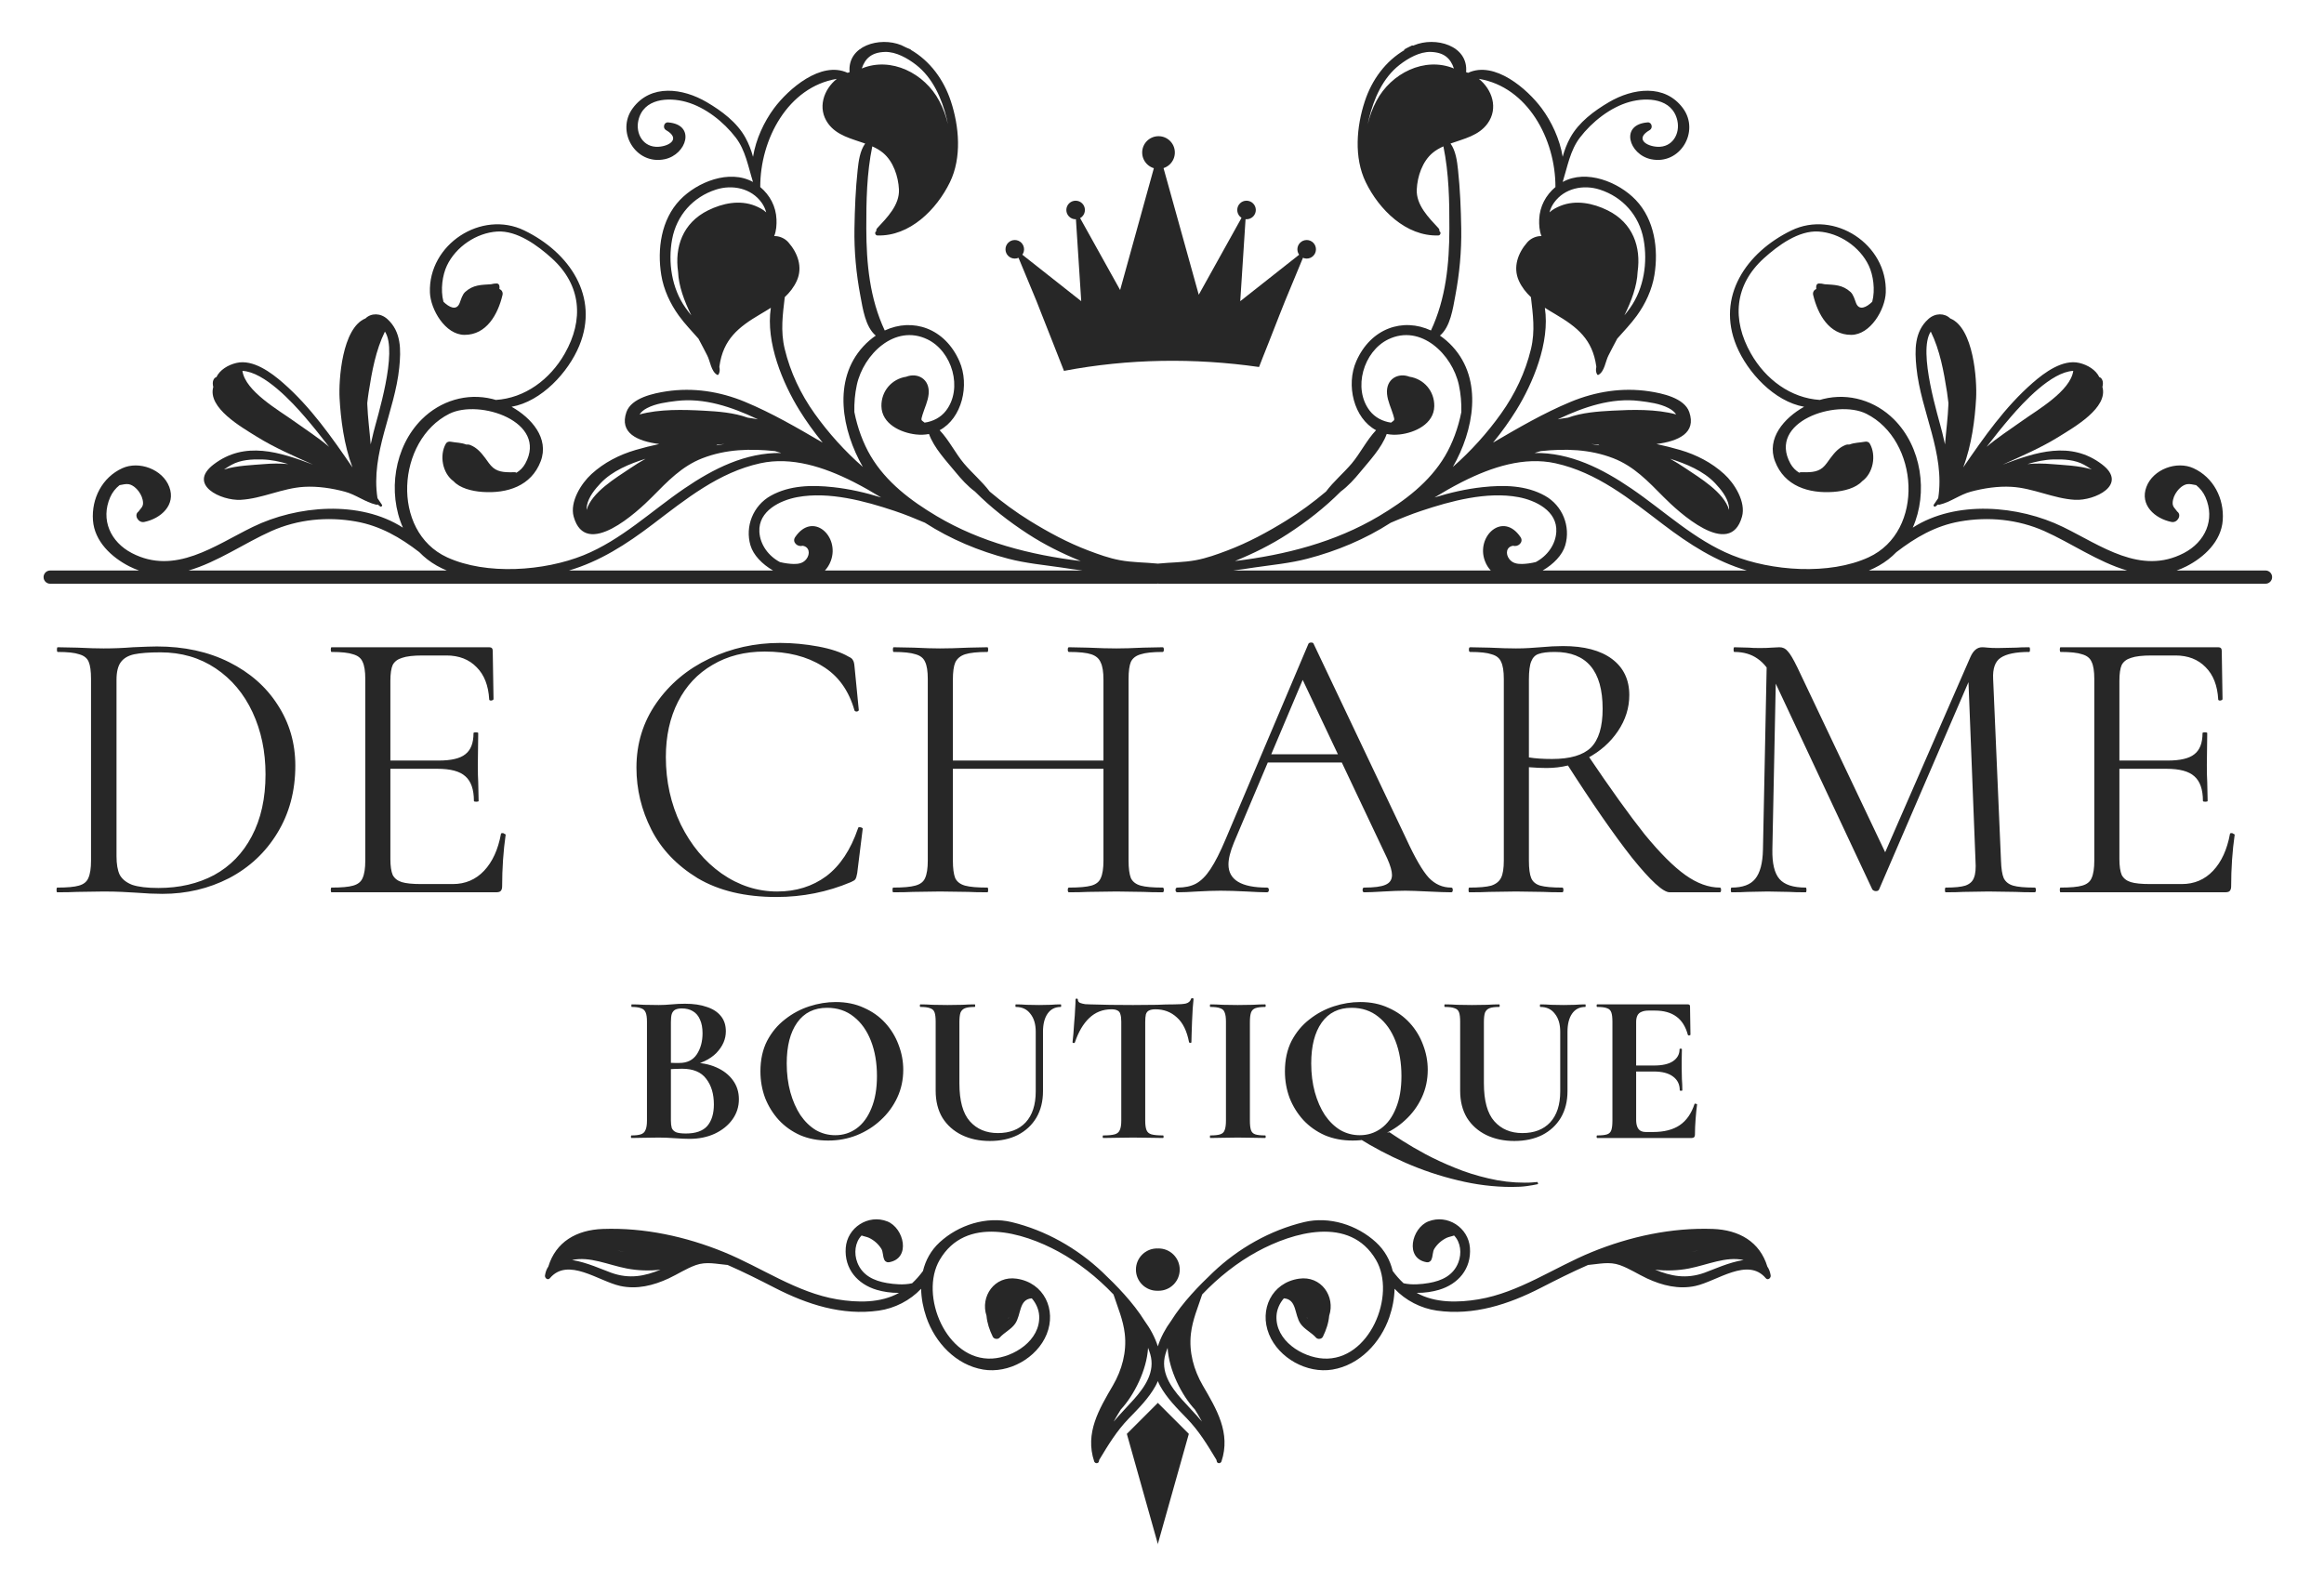 <svg xmlns="http://www.w3.org/2000/svg" fill="none" viewBox="0 0 462 317" height="317" width="462">
<g clip-path="url(#clip0_128_104)">
<mask height="567" width="567" y="-133" x="-57" maskUnits="userSpaceOnUse" style="mask-type:luminance" id="mask0_128_104">
<path fill="white" d="M-57 -132.933H509.933V434H-57V-132.933Z"></path>
</mask>
<g mask="url(#mask0_128_104)">
<path fill="#272727" d="M383.828 65.925C385.66 69.664 386.413 73.872 387.057 77.969C387.168 78.684 387.26 79.397 387.337 80.111C387.335 80.22 387.335 80.328 387.332 80.439C387.232 83.045 386.873 85.703 386.657 88.356C386.468 87.485 386.272 86.68 386.108 85.995C385.421 83.141 381.179 69.916 383.828 65.925ZM412.156 73.739C411.583 77.789 404.927 81.567 401.992 83.675C399.545 85.431 397.092 86.987 394.928 88.844C396.477 86.829 398.069 84.836 399.717 82.919C402.203 80.024 407.797 73.939 412.156 73.739ZM414.328 92.421C414.533 92.536 415.167 92.888 415.821 93.341C413.292 92.552 410.039 92.464 407.928 92.281C406.276 92.139 404.649 92.12 403.059 92.269C404.757 91.759 406.493 91.393 408.231 91.349C410.269 91.297 412.496 91.401 414.328 92.421ZM385.308 99.043C385.021 99.487 384.731 99.928 384.416 100.364C384.275 100.564 384.556 100.839 384.756 100.701C384.925 100.585 385.077 100.447 385.239 100.321C385.269 100.328 385.295 100.332 385.324 100.325C385.411 100.349 385.5 100.359 385.593 100.336C387.788 99.817 389.584 98.349 391.785 97.76C394.371 97.068 397.18 96.641 399.868 96.795C404.211 97.041 408.228 99.14 412.493 99.379C416.408 99.596 423.16 96.368 417.868 92.332C411.645 87.584 404.696 89.899 398.136 92.376C398.168 92.361 398.199 92.345 398.229 92.332C401.964 90.655 405.784 89.005 409.267 86.841C412.379 84.908 419.131 81.077 417.951 76.941C418.081 76.412 418.112 75.855 417.863 75.427C417.699 75.149 417.524 75.029 417.337 74.987C416.639 73.548 415.053 72.559 413.333 72.157C410.033 71.387 406.404 74.097 404.096 76.113C398.555 80.953 394.399 86.933 390.275 92.936C391.983 88.457 392.616 83.252 392.84 79.207C393.043 75.587 392.363 65.191 387.691 63.311C386.58 62.225 384.725 62.196 383.353 63.429C380.563 65.935 380.624 69.568 380.976 73.068C381.86 81.852 386.696 90.103 385.308 99.043Z"></path>
<path fill="#272727" d="M52.118 91.351C53.855 91.395 55.59 91.76 57.293 92.271C55.697 92.121 54.072 92.139 52.421 92.283C50.309 92.465 47.057 92.552 44.526 93.344C45.184 92.889 45.813 92.537 46.02 92.423C47.853 91.404 50.08 91.299 52.118 91.351ZM60.633 82.919C62.282 84.839 63.872 86.831 65.421 88.845C63.257 86.989 60.803 85.432 58.357 83.676C55.424 81.568 48.767 77.791 48.192 73.74C52.55 73.94 58.147 80.025 60.633 82.919ZM74.241 85.996C74.079 86.681 73.882 87.487 73.689 88.357C73.475 85.703 73.116 83.047 73.019 80.439C73.014 80.331 73.014 80.221 73.012 80.112C73.091 79.399 73.18 78.684 73.292 77.972C73.936 73.873 74.688 69.665 76.521 65.927C79.168 69.917 74.928 83.143 74.241 85.996ZM47.857 99.38C52.118 99.143 56.137 97.041 60.478 96.797C63.168 96.644 65.977 97.071 68.564 97.761C70.764 98.351 72.562 99.819 74.757 100.337C74.848 100.36 74.937 100.351 75.022 100.327C75.053 100.333 75.08 100.329 75.108 100.323C75.27 100.448 75.425 100.585 75.594 100.703C75.793 100.841 76.076 100.565 75.932 100.365C75.618 99.929 75.326 99.488 75.041 99.045C73.652 90.105 78.489 81.853 79.373 73.069C79.724 69.568 79.787 65.936 76.996 63.431C75.623 62.197 73.768 62.225 72.657 63.312C67.987 65.192 67.305 75.587 67.508 79.207C67.732 83.253 68.365 88.459 70.073 92.937C65.948 86.935 61.793 80.955 56.252 76.115C53.944 74.1 50.316 71.387 47.014 72.159C45.297 72.561 43.708 73.549 43.012 74.988C42.822 75.031 42.649 75.149 42.485 75.428C42.236 75.856 42.267 76.413 42.397 76.943C41.218 81.079 47.969 84.909 51.081 86.844C54.564 89.005 58.386 90.656 62.117 92.332C62.149 92.347 62.181 92.364 62.213 92.377C55.653 89.9 48.703 87.587 42.48 92.333C37.188 96.369 43.941 99.597 47.857 99.38Z"></path>
<path fill="#272727" d="M371.53 113.429C372.902 112.865 374.198 112.144 375.386 111.224C375.965 110.776 376.499 110.289 376.999 109.775C380.765 106.879 384.735 104.553 389.586 103.689C395.258 102.681 401.13 103.247 406.417 105.597C411.634 107.915 417.145 111.78 422.859 113.429H371.53ZM306.671 113.431C308.834 112.177 310.589 110.369 311.161 108.435C312.274 104.671 310.627 100.525 307.137 98.575C303.347 96.457 298.922 96.404 294.701 96.864C291.458 97.217 288.29 97.942 285.178 98.909C286.869 97.88 288.657 96.849 290.509 95.901C290.601 95.853 290.694 95.808 290.789 95.76C296.593 92.833 303.025 90.76 309.191 92.106C317.466 93.915 324.01 99.239 330.593 104.247C335.882 108.27 341.122 111.62 347.243 113.429L306.671 113.431ZM302.558 112.133C301.59 112.149 300.687 111.977 300.057 111.179C299.225 110.124 299.449 108.688 300.823 108.508C301.778 108.817 302.953 107.796 302.273 106.792C298.766 101.605 293.351 106.631 295.19 111.525C295.478 112.296 295.881 112.92 296.359 113.431H245.146C246.523 113.28 247.903 113.044 249.311 112.84C252.851 112.325 256.433 111.995 259.903 111.088C265.757 109.56 271.385 107.209 276.477 103.932C278.47 103.077 280.477 102.264 282.529 101.579C288.429 99.609 295.567 97.676 301.854 98.843C305.23 99.469 309.614 101.563 309.386 105.731C309.245 108.319 307.559 110.56 305.302 111.755C304.374 111.983 303.399 112.119 302.558 112.133ZM256.019 106.151C259.795 103.693 263.354 100.927 266.531 97.732C267.989 96.66 269.249 95.268 270.393 93.873C272.181 91.692 274.679 89.068 275.669 86.289C276.471 86.444 277.337 86.485 278.267 86.38C281.251 86.044 285.073 84.308 285.127 80.751C285.173 77.752 283.059 75.34 280.194 74.904C277.978 74.038 275.457 75.325 275.738 78.34C275.877 79.797 276.537 81.092 276.962 82.471C277.339 83.707 277.198 83.484 276.537 84.032C274.899 83.799 273.347 83.025 272.303 81.673C268.887 77.261 271.037 69.847 276.002 67.463C282.457 64.359 288.693 70.456 290.017 76.54C290.398 78.29 290.547 80.1 290.509 81.917C289.89 85.07 288.743 88.165 287.263 90.665C284.173 95.877 279.275 99.565 274.127 102.624C265.409 107.806 255.525 110.335 245.507 111.549C249.163 110.064 252.709 108.305 256.019 106.151ZM289.301 58.849C290.139 54.429 290.562 49.945 290.486 45.445C290.422 41.562 290.265 37.605 289.845 33.741C289.662 32.033 289.398 29.977 288.357 28.54C291.05 27.58 293.979 26.962 295.714 24.567C297.925 21.523 296.611 17.768 293.99 15.678C303.666 17.277 309.242 27.654 309.214 37.189C307.295 38.808 306.093 41.023 305.985 43.625C305.943 44.64 306.013 45.92 306.441 46.94C305.443 46.901 304.327 47.376 303.63 48.168C301.767 50.289 300.721 53.113 301.947 55.831C302.529 57.114 303.367 58.164 304.342 59.08C304.733 62.496 305.215 65.77 304.353 69.377C303.239 74.017 301.177 78.349 298.405 82.233C295.634 86.121 292.405 89.695 288.818 92.844C292.949 85.65 294.903 75.592 288.749 68.893C287.966 68.043 287.127 67.323 286.253 66.728C288.343 64.973 288.834 61.315 289.301 58.849ZM273.627 20.069C272.834 21.568 272.27 23.116 271.914 24.68C271.981 24.319 272.055 23.959 272.142 23.599C273.103 19.612 274.91 15.473 278.239 12.888C279.914 11.586 282.231 10.257 284.437 10.326C287.055 10.411 288.349 11.579 289.034 13.616C283.195 11.203 276.529 14.579 273.627 20.069ZM318.03 37.697C322.597 39.173 325.849 42.82 326.731 47.568C327.583 52.149 326.814 57.317 324.085 61.18C323.71 61.709 323.319 62.215 322.922 62.705C324.323 59.843 325.437 56.872 325.551 54.033C326.242 49.178 324.677 44.334 319.573 41.817C316.705 40.404 313.306 39.694 310.225 40.925C309.465 41.229 308.623 41.66 308.034 42.224C308.206 41.559 308.495 40.913 308.934 40.301C310.986 37.421 314.753 36.64 318.03 37.697ZM163.991 113.431C164.469 112.92 164.869 112.296 165.159 111.527C166.998 106.632 161.585 101.607 158.077 106.792C157.395 107.797 158.567 108.817 159.523 108.509C160.898 108.688 161.123 110.125 160.291 111.179C159.661 111.977 158.758 112.151 157.789 112.133C156.949 112.119 155.971 111.983 155.046 111.756C152.789 110.561 151.103 108.32 150.961 105.731C150.734 101.564 155.118 99.471 158.497 98.843C164.782 97.676 171.919 99.609 177.818 101.579C179.87 102.264 181.879 103.079 183.874 103.932C188.965 107.212 194.593 109.561 200.443 111.088C203.915 111.995 207.498 112.325 211.035 112.84C212.443 113.044 213.826 113.28 215.203 113.431H163.991ZM113.105 113.431C119.227 111.62 124.465 108.272 129.754 104.248C136.339 99.239 142.881 93.916 151.157 92.108C157.323 90.76 163.759 92.833 169.561 95.761C169.653 95.809 169.746 95.853 169.839 95.901C171.693 96.849 173.479 97.88 175.17 98.91C172.061 97.944 168.889 97.217 165.646 96.864C161.427 96.404 157.001 96.459 153.21 98.576C149.719 100.527 148.074 104.671 149.189 108.435C149.761 110.369 151.515 112.179 153.679 113.431H113.105ZM161.942 82.234C159.174 78.35 157.11 74.017 155.997 69.377C155.13 65.77 155.614 62.496 156.007 59.08C156.982 58.165 157.819 57.116 158.399 55.831C159.626 53.113 158.583 50.291 156.715 48.168C156.022 47.377 154.905 46.901 153.906 46.941C154.335 45.92 154.405 44.64 154.362 43.625C154.255 41.023 153.055 38.809 151.134 37.189C151.105 27.654 156.681 17.279 166.358 15.68C163.735 17.768 162.425 21.523 164.631 24.567C166.371 26.962 169.298 27.58 171.993 28.54C170.949 29.979 170.686 32.035 170.501 33.741C170.083 37.606 169.925 41.562 169.861 45.445C169.785 49.947 170.207 54.429 171.045 58.849C171.513 61.315 172.007 64.973 174.095 66.728C173.221 67.324 172.382 68.043 171.602 68.893C165.443 75.592 167.399 85.65 171.533 92.844C167.942 89.695 164.714 86.121 161.942 82.234ZM150.125 40.926C147.042 39.694 143.642 40.404 140.774 41.819C135.671 44.334 134.105 49.181 134.798 54.037C134.911 56.876 136.023 59.845 137.426 62.705C137.03 62.216 136.637 61.711 136.263 61.18C133.533 57.319 132.765 52.151 133.617 47.568C134.501 42.821 137.753 39.175 142.319 37.699C145.594 36.64 149.363 37.422 151.415 40.301C151.853 40.914 152.142 41.56 152.314 42.224C151.725 41.66 150.882 41.229 150.125 40.926ZM175.91 10.328C178.114 10.257 180.435 11.588 182.11 12.889C185.435 15.473 187.245 19.612 188.206 23.599C188.291 23.96 188.366 24.32 188.433 24.681C188.078 23.116 187.513 21.568 186.721 20.069C183.819 14.58 177.153 11.203 171.314 13.617C171.999 11.579 173.294 10.412 175.91 10.328ZM184.346 67.463C189.31 69.847 191.461 77.261 188.047 81.673C187.002 83.025 185.45 83.8 183.811 84.032C183.151 83.484 183.006 83.707 183.387 82.472C183.809 81.092 184.473 79.797 184.61 78.34C184.891 75.325 182.37 74.038 180.154 74.905C177.287 75.34 175.175 77.752 175.222 80.751C175.277 84.308 179.097 86.045 182.083 86.381C183.011 86.487 183.878 86.445 184.681 86.289C185.667 89.068 188.169 91.692 189.957 93.873C191.101 95.268 192.359 96.66 193.818 97.733C196.993 100.926 200.553 103.693 204.329 106.151C207.639 108.305 211.185 110.064 214.841 111.549C204.825 110.335 194.941 107.806 186.221 102.624C181.073 99.565 176.175 95.877 173.087 90.665C171.605 88.165 170.459 85.07 169.841 81.916C169.801 80.099 169.95 78.29 170.331 76.54C171.655 70.457 177.889 64.359 184.346 67.463ZM37.487 113.431C43.205 111.781 48.714 107.917 53.931 105.599C59.218 103.247 65.09 102.681 70.762 103.691C75.614 104.553 79.585 106.88 83.347 109.775C83.847 110.289 84.383 110.777 84.961 111.225C86.149 112.145 87.446 112.867 88.818 113.431H37.487ZM148.65 83.046C145.866 82.037 142.797 81.811 139.858 81.653C135.823 81.439 131.123 81.316 127.141 82.4C127.433 81.942 127.929 81.502 128.638 81.135C130.37 80.233 132.555 79.953 134.465 79.72C140.003 79.045 145.485 80.933 150.415 83.253C150.502 83.293 150.587 83.337 150.675 83.379C150.005 83.245 149.33 83.133 148.65 83.046ZM142.405 88.543C142.477 88.499 142.546 88.449 142.618 88.404C143.091 88.357 143.567 88.317 144.042 88.277C143.494 88.35 142.949 88.44 142.405 88.543ZM125.206 93.154C122.497 94.988 117.637 97.856 116.613 101.395C116.606 101.121 116.622 100.823 116.689 100.475C117.017 98.789 118.266 97.272 119.402 96.068C121.717 93.617 125.175 92.205 128.339 91.213C127.263 91.819 126.215 92.472 125.206 93.154ZM309.933 83.252C314.865 80.933 320.345 79.045 325.885 79.719C327.791 79.952 329.979 80.232 331.709 81.135C332.421 81.502 332.914 81.941 333.209 82.398C329.225 81.314 324.523 81.437 320.49 81.653C317.551 81.811 314.481 82.037 311.697 83.046C311.019 83.133 310.345 83.245 309.675 83.377C309.761 83.337 309.845 83.293 309.933 83.252ZM316.305 88.277C316.781 88.316 317.255 88.356 317.73 88.404C317.802 88.449 317.871 88.497 317.943 88.543C317.399 88.44 316.853 88.349 316.305 88.277ZM340.947 96.067C342.082 97.27 343.331 98.789 343.659 100.475C343.729 100.823 343.742 101.12 343.734 101.395C342.713 97.855 337.851 94.987 335.141 93.153C334.133 92.472 333.083 91.819 332.009 91.212C335.171 92.205 338.631 93.616 340.947 96.067ZM450.369 113.428H432.705C433.351 113.205 433.999 112.932 434.651 112.6C438.169 110.804 441.567 107.645 441.87 103.448C442.181 99.137 440.038 94.917 436.042 93.093C432.722 91.579 428.023 93.289 426.699 96.804C425.342 100.397 428.346 103.1 431.683 103.781C432.861 104.023 433.79 102.4 432.825 101.716C432.438 101.133 431.886 100.797 431.911 99.989C431.938 99.156 432.286 98.355 432.782 97.691C433.11 97.251 433.561 96.8 434.074 96.521C434.185 96.475 434.295 96.424 434.405 96.369C434.51 96.331 434.621 96.297 434.731 96.276C435.349 96.16 435.97 96.369 436.583 96.46C437.37 97.085 438.019 97.892 438.435 98.848C440.398 103.331 438.383 107.763 434.126 109.972C425.542 114.427 417.703 108.477 410.105 104.771C401.291 100.471 388.822 99.396 380.249 104.909C383.33 97.925 382.001 88.837 376.489 83.362C372.797 79.695 367.574 78.067 362.451 79.331C362.231 79.385 362.01 79.449 361.782 79.519C356.001 79.148 351.014 75.466 348.069 70.285C344.267 63.6 344.757 56.691 350.659 51.344C353.425 48.839 357.545 45.782 361.521 46.036C365.63 46.297 369.731 49.057 371.505 52.813C372.385 54.68 372.823 57.605 372.191 59.998C371.078 61.084 369.586 61.879 368.959 60.221C368.695 59.528 368.437 58.553 367.862 58.04C366.246 56.593 364.691 56.651 362.729 56.514C362.346 56.416 361.962 56.353 361.601 56.36C361.279 56.367 361.095 56.602 361.059 56.9C361.038 57.106 361.043 57.286 361.069 57.453C360.638 57.632 360.315 58.083 360.449 58.652C361.357 62.473 363.611 66.597 368.018 66.58C371.853 66.562 374.757 61.519 374.881 58.165C375.231 48.599 364.647 41.675 356.115 45.822C347.155 50.176 341.141 58.964 345.203 68.769C347.377 74.025 352.705 79.831 358.647 80.876C354.677 83.104 351.131 87.149 352.861 91.709C354.73 96.642 359.513 98.153 364.447 97.806C366.597 97.657 368.942 97.038 370.178 95.686C372.394 94.101 373.041 90.533 371.713 88.216C371.513 87.864 371.127 87.751 370.75 87.824C369.739 88.019 368.642 87.992 367.698 88.376C367.407 88.347 367.113 88.379 366.826 88.496C365.527 89.026 364.711 89.978 363.881 91.085C363.401 91.724 362.947 92.469 362.334 92.988C361.121 94.012 359.466 93.897 357.983 93.894C357.863 93.893 357.765 93.933 357.683 93.996C356.975 93.561 356.367 92.973 355.923 92.165C351.359 83.844 365.05 79.284 371.022 82.27C381.503 87.509 382.722 105.631 371.474 110.807C363.673 114.397 352.134 113.549 344.334 110.392C336.857 107.367 330.929 101.652 324.349 97.159C318.513 93.172 312.154 89.959 305.041 90.062C305.461 89.934 305.879 89.811 306.302 89.692C311.169 89.177 316.027 89.293 320.726 91.115C324.835 92.709 327.675 95.749 330.713 98.813C333.578 101.704 343.898 111.306 346.299 102.731C347.122 99.805 344.814 96.12 342.759 94.251C340.25 91.965 337.265 90.43 334.017 89.472C332.462 89.013 330.885 88.626 329.299 88.284C333.683 87.717 337.257 86.085 335.818 81.933C334.838 79.099 330.374 78.186 327.85 77.806C322.535 77.005 317.215 77.838 312.259 79.892C306.885 82.121 301.829 85.077 296.806 88.008C298.558 85.872 300.121 83.68 301.434 81.557C304.705 76.264 308.175 68.093 307.107 61.194C307.785 61.63 308.478 62.045 309.173 62.453C313.573 65.043 316.586 67.472 317.33 72.829C317.33 72.838 317.33 72.847 317.327 72.856C317.325 72.896 317.333 72.929 317.341 72.963C317.225 73.484 317.235 73.995 317.499 74.442C317.561 74.543 317.691 74.575 317.787 74.517C318.99 73.835 319.151 71.833 319.759 70.665C320.329 69.575 320.891 68.433 321.497 67.338C322.789 65.85 324.19 64.432 325.393 62.767C327.114 60.392 328.419 57.589 328.891 54.678C329.725 49.54 328.927 43.688 325.187 39.765C321.794 36.206 315.367 33.583 310.661 36.178V36.16C311.61 33.13 312.135 29.893 314.087 27.348C316.463 24.248 320.118 21.324 323.961 20.259C327.447 19.291 332.445 19.529 333.445 23.953C334.039 26.577 332.481 29.351 329.469 29.185C327.219 29.062 324.982 27.561 327.963 25.86C328.641 25.472 328.381 24.274 327.55 24.336C321.955 24.749 323.827 30.727 328.197 31.653C333.983 32.884 337.987 26.14 334.555 21.506C330.946 16.633 324.574 17.536 319.851 20.311C316.899 22.044 313.849 24.301 312.162 27.368C311.482 28.604 311.002 29.876 310.653 31.177C310.078 27.653 308.439 24.178 306.485 21.545C303.617 17.681 297.122 12.032 291.853 14.479C291.719 14.431 291.586 14.386 291.453 14.347C291.933 9.023 285.337 7.221 281.097 9.005C281.049 9.025 281.005 9.048 280.958 9.069L280.715 9.036C280.71 9.039 280.705 9.043 280.698 9.045C280.125 9.308 279.585 9.598 279.039 9.88L279.299 9.9C275.451 12.128 272.731 15.851 271.321 20.125C269.666 25.141 269.121 31.332 271.506 36.229C274.141 41.651 279.491 47.028 285.935 46.815C286.381 46.801 286.533 46.149 286.15 45.983C286.183 45.777 286.133 45.552 285.958 45.364C284.029 43.285 281.494 40.769 281.646 37.654C281.769 35.08 282.757 32.096 284.806 30.39C285.447 29.857 286.171 29.449 286.941 29.102C288.046 34.457 288.143 39.955 288.129 45.445C288.115 52.448 287.443 59.357 284.467 65.709C278.925 63.128 272.522 65.215 269.618 71.832C267.547 76.549 269.107 83.16 273.553 85.538C271.701 87.481 270.387 90.18 268.697 92.176C267.099 94.057 265.098 95.744 263.602 97.736C261.109 99.845 258.467 101.789 255.697 103.504C251.974 105.807 248.07 107.915 243.966 109.464C241.942 110.228 239.898 110.971 237.763 111.372C235.234 111.851 232.71 111.804 230.174 112.065C227.639 111.804 225.114 111.851 222.585 111.372C220.45 110.971 218.406 110.228 216.381 109.464C212.279 107.915 208.375 105.807 204.653 103.504C201.881 101.789 199.239 99.845 196.746 97.736C195.25 95.745 193.246 94.058 191.653 92.177C189.961 90.18 188.649 87.481 186.797 85.54C191.241 83.16 192.801 76.55 190.729 71.832C187.826 65.215 181.422 63.129 175.881 65.709C172.903 59.357 172.235 52.448 172.217 45.445C172.205 39.956 172.301 34.459 173.407 29.104C174.174 29.449 174.901 29.857 175.542 30.39C177.593 32.096 178.578 35.08 178.705 37.656C178.854 40.769 176.321 43.286 174.39 45.364C174.213 45.553 174.166 45.777 174.201 45.984C173.817 46.149 173.969 46.801 174.411 46.815C180.859 47.029 186.205 41.651 188.842 36.23C191.225 31.332 190.682 25.141 189.027 20.127C187.618 15.851 184.895 12.128 181.049 9.901C181.061 9.886 181.071 9.872 181.082 9.857C180.43 9.587 179.786 9.297 179.157 8.972C174.914 7.251 168.418 9.06 168.897 14.348C168.761 14.386 168.627 14.432 168.494 14.479C163.225 12.032 156.73 17.681 153.862 21.545C151.909 24.18 150.27 27.653 149.698 31.178C149.346 29.876 148.865 28.605 148.185 27.368C146.499 24.302 143.45 22.044 140.497 20.311C135.774 17.536 129.402 16.633 125.793 21.508C122.362 26.14 126.363 32.885 132.15 31.654C136.521 30.727 138.393 24.75 132.797 24.337C131.966 24.276 131.706 25.473 132.385 25.86C135.367 27.561 133.127 29.064 130.879 29.185C127.867 29.352 126.309 26.578 126.903 23.953C127.903 19.529 132.902 19.292 136.389 20.26C140.229 21.325 143.882 24.248 146.261 27.349C148.211 29.895 148.735 33.132 149.686 36.16C149.687 36.168 149.689 36.175 149.69 36.18C144.982 33.583 138.551 36.208 135.159 39.767C131.421 43.689 130.623 49.541 131.458 54.68C131.93 57.59 133.235 60.393 134.954 62.767C136.157 64.432 137.559 65.85 138.85 67.338C139.457 68.434 140.019 69.575 140.589 70.665C141.199 71.835 141.358 73.835 142.559 74.519C142.659 74.576 142.789 74.543 142.847 74.442C143.111 73.995 143.123 73.485 143.006 72.964C143.017 72.93 143.023 72.897 143.021 72.856C143.021 72.847 143.018 72.838 143.018 72.829C143.763 67.472 146.774 65.043 151.174 62.455C151.869 62.045 152.565 61.632 153.242 61.196C152.174 68.093 155.642 76.264 158.917 81.557C160.227 83.68 161.79 85.872 163.542 88.008C158.522 85.079 153.466 82.123 148.087 79.892C143.131 77.838 137.813 77.007 132.498 77.808C129.974 78.188 125.511 79.099 124.529 81.934C123.093 86.087 126.662 87.719 131.05 88.285C129.462 88.626 127.886 89.013 126.333 89.473C123.082 90.432 120.097 91.965 117.586 94.252C115.533 96.121 113.227 99.805 114.047 102.732C116.453 111.308 126.771 101.704 129.635 98.813C132.673 95.749 135.513 92.71 139.623 91.116C144.322 89.294 149.182 89.178 154.049 89.692C154.47 89.812 154.887 89.934 155.307 90.064C148.193 89.96 141.837 93.173 135.998 97.16C129.417 101.652 123.489 107.367 116.014 110.393C108.215 113.551 96.678 114.399 88.873 110.807C77.625 105.631 78.846 87.509 89.325 82.27C95.298 79.285 108.989 83.845 104.425 92.166C103.983 92.975 103.374 93.564 102.666 93.996C102.585 93.934 102.485 93.894 102.366 93.896C100.885 93.897 99.227 94.013 98.017 92.989C97.399 92.469 96.947 91.727 96.469 91.087C95.639 89.98 94.821 89.028 93.522 88.496C93.237 88.38 92.941 88.348 92.649 88.377C91.706 87.993 90.611 88.019 89.598 87.824C89.221 87.752 88.835 87.865 88.635 88.217C87.309 90.534 87.953 94.103 90.173 95.688C91.407 97.04 93.753 97.659 95.902 97.808C100.834 98.153 105.617 96.642 107.489 91.709C109.217 87.15 105.673 83.105 101.701 80.876C107.645 79.831 112.969 74.026 115.147 68.77C119.206 58.964 113.194 50.177 104.234 45.824C95.701 41.676 85.115 48.6 85.467 58.165C85.593 61.519 88.497 66.564 92.333 66.58C96.738 66.599 98.993 62.473 99.897 58.653C100.033 58.084 99.71 57.632 99.279 57.455C99.305 57.288 99.311 57.108 99.287 56.9C99.25 56.604 99.069 56.367 98.747 56.361C98.385 56.355 98.002 56.417 97.618 56.516C95.658 56.652 94.101 56.593 92.486 58.04C91.911 58.554 91.653 59.529 91.389 60.222C90.759 61.879 89.271 61.085 88.159 60C87.523 57.606 87.962 54.68 88.843 52.815C90.619 49.057 94.718 46.298 98.827 46.037C102.803 45.784 106.923 48.839 109.69 51.345C115.593 56.692 116.083 63.6 112.281 70.287C109.333 75.468 104.35 79.149 98.567 79.52C98.341 79.451 98.117 79.385 97.897 79.332C92.774 78.068 87.553 79.696 83.859 83.364C78.349 88.837 77.018 97.927 80.098 104.911C71.527 99.397 59.057 100.472 50.242 104.772C42.645 108.478 34.807 114.428 26.221 109.973C21.965 107.765 19.949 103.333 21.91 98.849C22.33 97.894 22.979 97.085 23.766 96.463C24.378 96.372 24.999 96.161 25.617 96.277C25.729 96.299 25.838 96.332 25.943 96.371C26.053 96.425 26.162 96.476 26.274 96.522C26.789 96.802 27.239 97.252 27.567 97.692C28.062 98.356 28.41 99.157 28.438 99.99C28.465 100.798 27.909 101.136 27.523 101.717C26.558 102.402 27.489 104.024 28.665 103.784C32.001 103.101 35.007 100.398 33.65 96.805C32.323 93.29 27.626 91.58 24.308 93.096C20.311 94.918 18.166 99.138 18.48 103.45C18.781 107.646 22.18 110.805 25.698 112.603C26.349 112.933 26.998 113.207 27.646 113.431H9.977C9.251 113.431 8.662 114.019 8.662 114.747C8.662 115.473 9.251 116.062 9.977 116.062H229.954C230.03 116.062 230.103 116.052 230.174 116.038C230.246 116.052 230.318 116.062 230.393 116.062L450.369 116.061C451.097 116.061 451.685 115.472 451.685 114.744C451.685 114.017 451.097 113.428 450.369 113.428Z"></path>
<path fill="#272727" d="M219.946 113.399C219.981 113.408 220.014 113.42 220.049 113.43H219.754C219.818 113.422 219.882 113.408 219.946 113.399Z"></path>
<path fill="#272727" d="M240.403 113.399C240.465 113.408 240.531 113.422 240.593 113.43H240.301C240.334 113.42 240.367 113.408 240.403 113.399Z"></path>
<path fill="#272727" d="M308.354 56.49C308.351 56.484 308.351 56.476 308.349 56.469C308.334 56.442 308.318 56.421 308.305 56.397C308.318 56.413 308.331 56.43 308.349 56.446C308.349 56.461 308.351 56.476 308.354 56.49Z"></path>
<path fill="#272727" d="M306.514 52.446C306.52 52.445 306.525 52.443 306.534 52.441C306.381 52.679 306.265 52.933 306.168 53.199C306.158 53.162 306.156 53.125 306.15 53.087C306.256 52.866 306.381 52.653 306.514 52.446Z"></path>
<path fill="#272727" d="M313.634 48.354C313.598 48.394 313.568 48.437 313.534 48.477C313.49 48.463 313.442 48.447 313.398 48.438C313.401 48.437 313.401 48.431 313.401 48.431C313.478 48.405 313.557 48.379 313.634 48.354Z"></path>
<path fill="#272727" d="M308.428 56.845C308.447 56.929 308.464 57.016 308.487 57.1C308.467 57.057 308.444 57.016 308.426 56.974C308.428 56.932 308.431 56.889 308.428 56.845Z"></path>
<path fill="#272727" d="M317.795 67.002C317.782 67.049 317.767 67.097 317.754 67.144C317.731 67.111 317.709 67.079 317.688 67.046C317.723 67.035 317.759 67.018 317.795 67.002Z"></path>
<path fill="#272727" d="M323.239 56.791C323.25 56.762 323.264 56.735 323.275 56.707C323.247 56.858 323.219 57.01 323.186 57.162C323.206 57.039 323.223 56.915 323.239 56.791Z"></path>
<path fill="#272727" d="M307.924 45.17C307.921 45.145 307.919 45.117 307.916 45.091C307.927 45.094 307.94 45.095 307.952 45.097C307.944 45.121 307.932 45.146 307.924 45.17Z"></path>
<path fill="#272727" d="M274.664 25.841C274.65 25.961 274.641 26.08 274.644 26.198C274.628 26.247 274.61 26.293 274.592 26.34C274.608 26.173 274.636 26.006 274.664 25.841Z"></path>
<path fill="#272727" d="M274.718 25.519C274.705 25.588 274.69 25.659 274.68 25.729C274.693 25.659 274.705 25.588 274.718 25.519Z"></path>
<path fill="#272727" d="M273.582 36.742C273.59 36.797 273.6 36.852 273.61 36.906C273.336 36.372 273.088 35.824 272.869 35.262C273.082 35.762 273.321 36.256 273.582 36.742Z"></path>
<path fill="#272727" d="M279.542 43.455C279.559 43.467 279.573 43.479 279.586 43.492C279.567 43.48 279.55 43.468 279.531 43.458C279.537 43.456 279.539 43.456 279.542 43.455Z"></path>
<path fill="#272727" d="M278.227 77.166C278.233 77.16 278.235 77.156 278.241 77.149C278.189 77.304 278.181 77.473 278.23 77.649C278.194 77.701 278.166 77.754 278.135 77.811C278.107 77.572 278.122 77.34 278.227 77.166Z"></path>
<path fill="#272727" d="M182.21 77.811C182.181 77.757 182.151 77.703 182.117 77.649C182.169 77.475 182.159 77.305 182.107 77.15C182.113 77.157 182.117 77.161 182.119 77.168C182.229 77.341 182.238 77.573 182.21 77.811Z"></path>
<path fill="#272727" d="M185.704 26.202C185.706 26.083 185.699 25.965 185.686 25.846C185.714 26.011 185.74 26.175 185.755 26.342C185.739 26.297 185.72 26.247 185.704 26.202Z"></path>
<path fill="#272727" d="M180.807 43.455C180.81 43.456 180.812 43.456 180.816 43.458C180.8 43.468 180.782 43.48 180.766 43.492C180.778 43.479 180.794 43.468 180.807 43.455Z"></path>
<path fill="#272727" d="M186.766 36.744C187.027 36.257 187.266 35.762 187.479 35.264C187.259 35.825 187.011 36.373 186.736 36.906C186.747 36.852 186.758 36.798 186.766 36.744Z"></path>
<path fill="#272727" d="M152.436 45.093C152.431 45.12 152.43 45.147 152.424 45.172C152.415 45.149 152.406 45.123 152.396 45.1C152.41 45.097 152.422 45.096 152.436 45.093Z"></path>
<path fill="#272727" d="M154.197 53.087C154.19 53.126 154.186 53.163 154.178 53.199C154.085 52.934 153.964 52.681 153.814 52.442C153.82 52.443 153.826 52.445 153.833 52.446C153.965 52.653 154.089 52.867 154.197 53.087Z"></path>
<path fill="#272727" d="M146.947 48.431C146.948 48.433 146.951 48.437 146.951 48.437C146.906 48.448 146.859 48.464 146.815 48.475C146.78 48.436 146.748 48.393 146.715 48.353C146.792 48.38 146.87 48.404 146.947 48.431Z"></path>
<path fill="#272727" d="M152.002 56.445C152.015 56.429 152.03 56.413 152.045 56.397C152.031 56.421 152.013 56.441 152.001 56.468C151.998 56.474 151.998 56.484 151.994 56.49C151.998 56.476 151.998 56.46 152.002 56.445Z"></path>
<path fill="#272727" d="M151.919 56.847C151.918 56.891 151.919 56.934 151.923 56.978C151.905 57.019 151.882 57.06 151.859 57.102C151.883 57.018 151.898 56.932 151.919 56.847Z"></path>
<path fill="#272727" d="M137.074 56.71C137.085 56.738 137.098 56.766 137.112 56.794C137.128 56.918 137.144 57.041 137.162 57.162C137.129 57.011 137.102 56.861 137.074 56.71Z"></path>
<path fill="#272727" d="M142.595 67.144C142.579 67.097 142.565 67.05 142.551 67.002C142.588 67.018 142.624 67.037 142.661 67.047C142.637 67.079 142.616 67.111 142.595 67.144Z"></path>
</g>
<path fill="#272727" d="M329.025 252.449C331.292 252.715 333.596 252.627 335.75 252.211C339.482 251.485 343.096 249.755 346.625 250.527C343.746 250.955 340.48 252.474 338.832 253.061C335.152 254.374 332.125 253.709 329.025 252.449ZM337.09 248.734C337.264 248.705 337.448 248.678 337.628 248.65C337.122 248.749 336.616 248.838 336.109 248.913C336.44 248.847 336.768 248.783 337.09 248.734ZM259.858 262.015C259.862 262.054 259.868 262.094 259.874 262.133C259.846 262.094 259.821 262.054 259.797 262.015H259.858ZM234.893 278.182C232.708 275.715 230.665 272.729 231.681 269.247C231.805 268.818 231.957 268.397 232.117 267.986C232.362 272.403 234.914 277.445 237.53 280.243C237.716 280.542 237.896 280.839 238.08 281.134C238.37 281.609 238.658 282.127 238.949 282.654C237.658 281.117 236.216 279.674 234.893 278.182ZM225.45 278.182C224.129 279.673 222.686 281.117 221.397 282.654C221.689 282.127 221.974 281.609 222.268 281.134C222.449 280.839 222.633 280.542 222.816 280.243C225.43 277.445 227.984 272.403 228.228 267.986C228.389 268.397 228.538 268.818 228.665 269.247C229.68 272.729 227.638 275.715 225.45 278.182ZM200.489 262.015H200.546C200.524 262.054 200.497 262.094 200.472 262.133C200.477 262.094 200.482 262.054 200.489 262.015ZM121.513 253.061C119.865 252.475 116.598 250.955 113.72 250.527C117.25 249.755 120.861 251.49 124.596 252.214C126.75 252.627 129.053 252.715 131.318 252.449C128.218 253.709 125.194 254.374 121.513 253.061ZM123.256 248.734C123.578 248.783 123.905 248.847 124.236 248.915C123.729 248.841 123.221 248.749 122.714 248.65C122.898 248.679 123.078 248.707 123.256 248.734ZM340.492 244.346C332.28 244.057 324.012 245.857 316.442 248.946C308.949 252.007 302.016 256.993 293.914 258.345C289.896 259.015 285.293 259.115 281.617 257.055C283.193 257.09 284.792 256.83 286.042 256.461C289.896 255.326 292.524 252.266 292.216 248.105C291.92 244.078 287.748 241.355 283.949 242.851C280.632 244.161 279.184 250.251 283.648 250.974H283.662C283.736 250.987 283.812 250.987 283.89 250.974H283.902C283.949 250.963 284 250.949 284.05 250.925C284.316 250.834 284.525 250.618 284.585 250.367C284.865 249.747 284.784 248.851 285.144 248.281C285.737 247.346 286.59 246.586 287.596 246.111C288.016 245.915 288.586 245.834 289.064 245.649C290.381 247.002 290.625 249.198 289.906 251.033C288.91 253.593 286.612 254.661 284.042 255.098C282.56 255.351 280.668 255.526 279.02 255.147C278.218 254.403 277.513 253.59 276.865 252.713C276.354 250.593 275.298 248.611 273.528 246.989C269.774 243.549 264.268 241.773 259.225 242.991C252.484 244.622 246.206 248.179 241.173 252.949C238.434 255.542 235.1 258.943 232.792 262.65C231.684 264.155 230.745 265.893 230.172 267.691C229.6 265.893 228.661 264.159 227.554 262.65C225.245 258.943 221.909 255.542 219.172 252.949C214.137 248.179 207.858 244.622 201.12 242.991C196.077 241.773 190.572 243.549 186.817 246.989C185.046 248.614 183.992 250.593 183.482 252.715C182.833 253.59 182.126 254.403 181.325 255.147C179.677 255.529 177.784 255.351 176.304 255.098C173.733 254.661 171.434 253.594 170.437 251.033C169.721 249.201 169.964 247.002 171.281 245.65C171.758 245.834 172.329 245.915 172.749 246.111C173.753 246.586 174.61 247.349 175.2 248.281C175.561 248.851 175.48 249.747 175.76 250.367C175.82 250.619 176.03 250.834 176.296 250.925C176.345 250.949 176.396 250.963 176.444 250.974H176.456C176.533 250.987 176.61 250.987 176.682 250.974H176.698C181.161 250.251 179.713 244.162 176.396 242.851C172.596 241.355 168.425 244.079 168.129 248.105C167.822 252.266 170.449 255.326 174.302 256.461C175.552 256.83 177.153 257.09 178.726 257.058C175.05 259.119 170.449 259.015 166.43 258.347C158.329 256.993 151.397 252.007 143.902 248.946C136.332 245.857 128.065 244.057 119.854 244.349C114.56 244.531 110.48 246.953 109.004 251.834C108.688 252.285 108.457 252.858 108.341 253.586C108.261 254.093 108.894 254.641 109.31 254.149C112.904 249.887 119.001 254.743 123.298 255.683C126.618 256.411 129.908 255.593 132.918 254.19C134.756 253.333 136.398 252.231 138.321 251.539C140.43 250.785 142.458 251.325 144.586 251.507C144.601 251.507 144.614 251.503 144.629 251.503C147.801 252.891 150.914 254.454 154.021 256.054C160.445 259.354 167.405 261.622 174.701 260.587C177.856 260.139 180.928 258.571 183.113 256.242C183.149 258.137 183.52 260.054 184.142 261.875C185.881 266.954 190.048 271.411 195.473 272.311C200.528 273.147 206.148 270.03 208.074 265.282C210.048 260.414 207.565 255.043 202.114 254.238C197.702 253.587 194.837 257.777 196.113 261.618C196.233 263.046 196.708 264.453 197.362 265.782C197.602 266.269 198.372 266.359 198.729 265.958C199.641 264.931 201.017 264.319 201.806 263.187C203.053 261.391 202.51 258.331 205.116 258.147C205.969 259.119 206.518 260.381 206.584 261.618C206.844 266.511 201.521 269.874 197.249 270.118C188.13 270.645 182.693 257.522 186.808 250.495C191.982 241.655 203.325 244.993 210.414 248.854C214.369 251.009 218.109 253.955 221.357 257.373C222.201 259.967 223.284 262.414 223.601 265.197C224.014 268.825 223.038 272.383 221.23 275.487C218.49 280.191 215.638 284.914 217.518 290.569C217.665 291.002 218.34 291.061 218.456 290.569C218.478 290.466 218.5 290.365 218.521 290.265C220.305 287.306 221.974 284.53 224.416 282.011C226.373 279.99 228.356 278.026 229.726 275.543C229.897 275.234 230.045 274.918 230.172 274.597C230.3 274.918 230.448 275.234 230.618 275.543C231.99 278.026 233.972 279.99 235.929 282.011C238.37 284.53 240.041 287.306 241.824 290.265C241.845 290.365 241.865 290.466 241.89 290.569C242.008 291.061 242.684 291.002 242.824 290.569C244.708 284.914 241.857 280.191 239.116 275.487C237.309 272.383 236.332 268.825 236.745 265.197C237.061 262.414 238.144 259.967 238.986 257.373C242.238 253.955 245.976 251.009 249.93 248.854C257.02 244.993 268.361 241.655 273.538 250.495C277.654 257.522 272.214 270.645 263.097 270.118C258.825 269.874 253.501 266.511 253.761 261.618C253.826 260.381 254.376 259.119 255.228 258.147C257.836 258.331 257.293 261.391 258.538 263.187C259.329 264.319 260.704 264.931 261.616 265.958C261.972 266.359 262.742 266.269 262.981 265.782C263.636 264.453 264.113 263.046 264.232 261.618C265.508 257.777 262.644 253.587 258.228 254.238C252.781 255.043 250.296 260.414 252.272 265.282C254.2 270.03 259.816 273.147 264.873 272.311C270.296 271.411 274.462 266.954 276.201 261.875C276.826 260.054 277.196 258.137 277.232 256.242C279.417 258.571 282.489 260.139 285.646 260.587C292.94 261.622 299.9 259.351 306.324 256.05C309.432 254.454 312.544 252.891 315.717 251.503C315.732 251.503 315.745 251.507 315.758 251.507C317.886 251.323 319.914 250.785 322.022 251.539C323.946 252.231 325.59 253.333 327.426 254.19C330.437 255.593 333.726 256.41 337.046 255.683C341.34 254.741 347.441 249.887 351.033 254.146C351.452 254.637 352.085 254.093 352.002 253.583C351.886 252.858 351.658 252.285 351.341 251.834C349.865 246.949 345.785 244.53 340.492 244.346Z"></path>
<path fill="#272727" d="M230.196 278.958V278.911L230.172 278.935L230.148 278.911V278.958L224.01 285.094L230.148 306.894V307.061L230.172 306.977L230.196 307.061V306.894L236.334 285.094L230.196 278.958Z"></path>
<path fill="#272727" d="M230.172 256.633C230.22 256.633 230.268 256.639 230.317 256.639C232.641 256.639 234.525 254.755 234.525 252.435C234.525 250.111 232.641 248.227 230.317 248.227C230.268 248.227 230.22 248.231 230.172 248.233C230.124 248.231 230.076 248.227 230.026 248.227C227.702 248.227 225.818 250.111 225.818 252.435C225.818 254.755 227.704 256.639 230.026 256.639C230.076 256.639 230.124 256.633 230.172 256.633Z"></path>
<path fill="#272727" d="M32.283 177.724C30.776 177.724 29.035 177.646 27.06 177.49C26.332 177.438 25.396 177.386 24.253 177.334C23.162 177.282 21.941 177.256 20.589 177.256L15.288 177.334C14.353 177.386 13.054 177.412 11.391 177.412C11.287 177.412 11.235 177.256 11.235 176.944C11.235 176.633 11.287 176.477 11.391 176.477C13.365 176.477 14.795 176.347 15.678 176.087C16.614 175.827 17.237 175.333 17.549 174.606C17.913 173.826 18.095 172.657 18.095 171.098V135.004C18.095 133.445 17.939 132.302 17.627 131.574C17.315 130.847 16.692 130.353 15.756 130.093C14.873 129.781 13.443 129.625 11.469 129.625C11.365 129.625 11.313 129.469 11.313 129.158C11.313 128.846 11.365 128.69 11.469 128.69L15.366 128.768C17.549 128.872 19.29 128.924 20.589 128.924C22.564 128.924 24.513 128.846 26.436 128.69C28.723 128.586 30.308 128.534 31.191 128.534C36.596 128.534 41.377 129.573 45.535 131.652C49.693 133.731 52.915 136.563 55.202 140.149C57.54 143.735 58.709 147.763 58.709 152.232C58.709 157.274 57.514 161.743 55.124 165.641C52.785 169.487 49.589 172.475 45.535 174.606C41.481 176.685 37.064 177.724 32.283 177.724ZM31.503 176.555C35.661 176.555 39.351 175.697 42.573 173.982C45.795 172.215 48.289 169.643 50.056 166.264C51.875 162.834 52.785 158.729 52.785 153.948C52.785 149.426 51.927 145.32 50.212 141.631C48.497 137.941 46.055 135.03 42.885 132.9C39.714 130.769 36.05 129.703 31.893 129.703C29.658 129.703 27.917 129.833 26.67 130.093C25.474 130.353 24.591 130.873 24.019 131.652C23.448 132.432 23.162 133.601 23.162 135.16V170.24C23.162 171.799 23.37 173.021 23.785 173.904C24.253 174.788 25.085 175.463 26.28 175.931C27.527 176.347 29.268 176.555 31.503 176.555ZM65.913 177.412C65.809 177.412 65.757 177.256 65.757 176.944C65.757 176.633 65.809 176.477 65.913 176.477C67.888 176.477 69.317 176.347 70.201 176.087C71.136 175.827 71.76 175.333 72.072 174.606C72.435 173.826 72.617 172.657 72.617 171.098V135.004C72.617 133.445 72.435 132.302 72.072 131.574C71.76 130.847 71.136 130.353 70.201 130.093C69.317 129.781 67.888 129.625 65.913 129.625C65.809 129.625 65.757 129.469 65.757 129.158C65.757 128.846 65.809 128.69 65.913 128.69H97.251C97.719 128.69 97.953 128.924 97.953 129.392L98.109 138.98C98.109 139.136 97.953 139.24 97.641 139.292C97.381 139.292 97.251 139.214 97.251 139.058C97.095 136.304 96.264 134.173 94.757 132.666C93.249 131.107 91.249 130.327 88.754 130.327H83.999C82.18 130.327 80.829 130.483 79.945 130.795C79.062 131.055 78.438 131.522 78.074 132.198C77.762 132.874 77.606 133.939 77.606 135.394V170.786C77.606 172.189 77.762 173.254 78.074 173.982C78.438 174.658 79.036 175.125 79.867 175.385C80.699 175.645 81.998 175.775 83.765 175.775H90.001C92.496 175.775 94.575 174.892 96.238 173.125C97.901 171.358 99.018 168.915 99.59 165.797C99.59 165.693 99.694 165.641 99.902 165.641C100.058 165.641 100.188 165.693 100.291 165.797C100.447 165.849 100.525 165.901 100.525 165.953C100.058 169.227 99.824 172.657 99.824 176.243C99.824 176.659 99.72 176.97 99.512 177.178C99.356 177.334 99.044 177.412 98.576 177.412H65.913ZM94.211 159.248C94.211 156.962 93.639 155.325 92.496 154.337C91.404 153.35 89.56 152.856 86.961 152.856H75.268V151.219H87.195C89.689 151.219 91.457 150.803 92.496 149.972C93.587 149.14 94.133 147.737 94.133 145.762C94.133 145.658 94.289 145.606 94.601 145.606C94.912 145.606 95.068 145.658 95.068 145.762L94.99 152.077C94.99 153.584 95.016 154.727 95.068 155.507L95.146 159.248C95.146 159.352 94.99 159.404 94.679 159.404C94.367 159.404 94.211 159.352 94.211 159.248ZM155.054 127.832C157.549 127.832 160.069 128.066 162.616 128.534C165.162 129.002 167.189 129.677 168.696 130.561C169.164 130.769 169.45 131.003 169.554 131.262C169.71 131.47 169.814 131.86 169.865 132.432L170.723 141.163C170.723 141.319 170.593 141.423 170.333 141.475C170.073 141.475 169.917 141.397 169.865 141.241C168.722 137.239 166.591 134.303 163.473 132.432C160.407 130.509 156.587 129.547 152.014 129.547C148.064 129.547 144.608 130.431 141.646 132.198C138.683 133.913 136.397 136.356 134.786 139.526C133.174 142.696 132.369 146.36 132.369 150.517C132.369 155.351 133.356 159.82 135.331 163.926C137.358 168.031 140.061 171.28 143.439 173.67C146.869 176.061 150.559 177.256 154.508 177.256C158.25 177.256 161.498 176.243 164.253 174.216C167.007 172.137 169.112 168.967 170.567 164.705C170.567 164.549 170.671 164.472 170.879 164.472C171.035 164.472 171.165 164.497 171.269 164.549C171.425 164.601 171.503 164.679 171.503 164.783L170.411 173.592C170.307 174.216 170.177 174.632 170.021 174.84C169.917 174.995 169.632 175.177 169.164 175.385C164.487 177.36 159.549 178.348 154.352 178.348C148.116 178.348 142.893 177.1 138.683 174.606C134.526 172.059 131.459 168.837 129.485 164.939C127.51 161.041 126.522 156.936 126.522 152.622C126.522 147.841 127.847 143.553 130.498 139.76C133.148 135.966 136.656 133.029 141.022 130.951C145.387 128.872 150.065 127.832 155.054 127.832ZM219.363 135.16C219.363 133.601 219.181 132.458 218.817 131.73C218.505 130.951 217.882 130.405 216.946 130.093C216.011 129.781 214.53 129.625 212.503 129.625C212.347 129.625 212.269 129.469 212.269 129.158C212.269 128.846 212.347 128.69 212.503 128.69L216.245 128.768C218.531 128.872 220.428 128.924 221.935 128.924C223.339 128.924 225.132 128.872 227.314 128.768L231.134 128.69C231.29 128.69 231.368 128.846 231.368 129.158C231.368 129.469 231.29 129.625 231.134 129.625C229.159 129.625 227.704 129.781 226.769 130.093C225.833 130.353 225.184 130.847 224.82 131.574C224.508 132.302 224.352 133.445 224.352 135.004V171.098C224.352 172.657 224.508 173.826 224.82 174.606C225.184 175.333 225.833 175.827 226.769 176.087C227.704 176.347 229.159 176.477 231.134 176.477C231.29 176.477 231.368 176.633 231.368 176.944C231.368 177.256 231.29 177.412 231.134 177.412C229.523 177.412 228.25 177.386 227.314 177.334L221.935 177.256L216.245 177.334C215.309 177.386 214.062 177.412 212.503 177.412C212.347 177.412 212.269 177.256 212.269 176.944C212.269 176.633 212.347 176.477 212.503 176.477C214.53 176.477 216.011 176.347 216.946 176.087C217.882 175.827 218.505 175.333 218.817 174.606C219.181 173.826 219.363 172.657 219.363 171.098V135.16ZM186.7 151.219H221.546V152.856H186.7V151.219ZM184.439 135.004C184.439 133.445 184.257 132.302 183.893 131.574C183.581 130.847 182.958 130.353 182.022 130.093C181.087 129.781 179.632 129.625 177.657 129.625C177.553 129.625 177.501 129.469 177.501 129.158C177.501 128.846 177.553 128.69 177.657 128.69L181.632 128.768C183.815 128.872 185.556 128.924 186.855 128.924C188.363 128.924 190.26 128.872 192.546 128.768L196.288 128.69C196.392 128.69 196.444 128.846 196.444 129.158C196.444 129.469 196.392 129.625 196.288 129.625C194.313 129.625 192.832 129.781 191.845 130.093C190.909 130.405 190.26 130.951 189.896 131.73C189.584 132.458 189.428 133.601 189.428 135.16V171.098C189.428 172.657 189.584 173.826 189.896 174.606C190.26 175.333 190.909 175.827 191.845 176.087C192.78 176.347 194.261 176.477 196.288 176.477C196.392 176.477 196.444 176.633 196.444 176.944C196.444 177.256 196.392 177.412 196.288 177.412C194.677 177.412 193.404 177.386 192.468 177.334L186.855 177.256L181.477 177.334C180.541 177.386 179.242 177.412 177.579 177.412C177.475 177.412 177.423 177.256 177.423 176.944C177.423 176.633 177.475 176.477 177.579 176.477C179.554 176.477 181.009 176.347 181.944 176.087C182.932 175.827 183.581 175.333 183.893 174.606C184.257 173.826 184.439 172.657 184.439 171.098V135.004ZM251.776 149.972H267.835L268.38 151.609H250.607L251.776 149.972ZM288.493 176.477C288.701 176.477 288.805 176.633 288.805 176.944C288.805 177.256 288.701 177.412 288.493 177.412C287.506 177.412 285.972 177.36 283.894 177.256C281.815 177.152 280.308 177.1 279.372 177.1C278.229 177.1 276.774 177.152 275.007 177.256C273.344 177.36 272.07 177.412 271.187 177.412C270.979 177.412 270.875 177.256 270.875 176.944C270.875 176.633 270.979 176.477 271.187 176.477C273.162 176.477 274.565 176.295 275.396 175.931C276.28 175.567 276.722 174.918 276.722 173.982C276.722 173.203 276.41 172.111 275.786 170.708L258.48 134.147L260.429 131.73L245.306 167.512C244.578 169.279 244.214 170.734 244.214 171.877C244.214 174.944 246.761 176.477 251.854 176.477C252.114 176.477 252.244 176.633 252.244 176.944C252.244 177.256 252.114 177.412 251.854 177.412C250.918 177.412 249.567 177.36 247.8 177.256C245.825 177.152 244.11 177.1 242.655 177.1C241.304 177.1 239.745 177.152 237.978 177.256C236.419 177.36 235.119 177.412 234.08 177.412C233.82 177.412 233.69 177.256 233.69 176.944C233.69 176.633 233.82 176.477 234.08 176.477C235.535 176.477 236.757 176.217 237.744 175.697C238.783 175.125 239.745 174.164 240.628 172.813C241.564 171.41 242.577 169.409 243.669 166.81L260.117 127.988C260.221 127.832 260.403 127.754 260.663 127.754C260.923 127.754 261.079 127.832 261.131 127.988L279.528 166.732C281.295 170.578 282.802 173.177 284.05 174.528C285.297 175.827 286.778 176.477 288.493 176.477ZM331.926 177.412C330.626 177.412 328.132 175.125 324.442 170.552C320.804 165.927 316.413 159.586 311.268 151.531L315.633 150.128C320.154 156.832 323.922 162.081 326.937 165.875C330.003 169.617 332.705 172.319 335.044 173.982C337.383 175.645 339.669 176.477 341.904 176.477C342.06 176.477 342.138 176.633 342.138 176.944C342.138 177.256 342.06 177.412 341.904 177.412H331.926ZM310.722 128.456C314.931 128.456 318.18 129.314 320.466 131.029C322.753 132.744 323.896 135.134 323.896 138.201C323.896 140.747 323.143 143.138 321.636 145.372C320.128 147.607 318.102 149.4 315.555 150.751C313.061 152.051 310.358 152.7 307.448 152.7C306.46 152.7 305.291 152.648 303.94 152.544V171.098C303.94 172.709 304.096 173.878 304.407 174.606C304.719 175.333 305.317 175.827 306.2 176.087C307.136 176.347 308.591 176.477 310.566 176.477C310.722 176.477 310.8 176.633 310.8 176.944C310.8 177.256 310.722 177.412 310.566 177.412C308.955 177.412 307.682 177.386 306.746 177.334L301.367 177.256L296.066 177.334C295.131 177.386 293.806 177.412 292.09 177.412C291.987 177.412 291.935 177.256 291.935 176.944C291.935 176.633 291.987 176.477 292.09 176.477C294.065 176.477 295.521 176.347 296.456 176.087C297.391 175.775 298.041 175.255 298.405 174.528C298.769 173.8 298.951 172.657 298.951 171.098V135.004C298.951 133.445 298.769 132.302 298.405 131.574C298.093 130.847 297.469 130.353 296.534 130.093C295.65 129.781 294.221 129.625 292.246 129.625C292.09 129.625 292.013 129.469 292.013 129.158C292.013 128.846 292.09 128.69 292.246 128.69L296.066 128.768C298.249 128.872 300.016 128.924 301.367 128.924C302.303 128.924 303.186 128.898 304.018 128.846C304.849 128.794 305.577 128.742 306.2 128.69C307.863 128.534 309.371 128.456 310.722 128.456ZM318.595 140.929C318.595 133.393 315.425 129.625 309.085 129.625C307.682 129.625 306.616 129.755 305.889 130.015C305.213 130.223 304.719 130.717 304.407 131.496C304.096 132.224 303.94 133.445 303.94 135.16V150.595C305.187 150.803 306.72 150.907 308.539 150.907C312.125 150.907 314.698 150.154 316.257 148.647C317.816 147.087 318.595 144.515 318.595 140.929ZM351.247 130.483L353.118 130.639L352.338 168.915C352.287 171.669 352.754 173.618 353.742 174.762C354.729 175.905 356.47 176.477 358.965 176.477C359.069 176.477 359.121 176.633 359.121 176.944C359.121 177.256 359.069 177.412 358.965 177.412C357.51 177.412 356.392 177.386 355.613 177.334L351.403 177.256L347.349 177.334C346.622 177.386 345.582 177.412 344.231 177.412C344.127 177.412 344.075 177.256 344.075 176.944C344.075 176.633 344.127 176.477 344.231 176.477C346.414 176.477 347.973 175.905 348.908 174.762C349.896 173.566 350.416 171.617 350.468 168.915L351.247 130.483ZM404.491 176.477C404.647 176.477 404.725 176.633 404.725 176.944C404.725 177.256 404.647 177.412 404.491 177.412C402.88 177.412 401.606 177.386 400.671 177.334L395.292 177.256L390.303 177.334C389.471 177.386 388.302 177.412 386.795 177.412C386.691 177.412 386.639 177.256 386.639 176.944C386.639 176.633 386.691 176.477 386.795 176.477C388.562 176.477 389.861 176.347 390.693 176.087C391.576 175.775 392.148 175.255 392.408 174.528C392.719 173.8 392.823 172.657 392.719 171.098L391.238 133.445L393.811 129.859L373.542 176.866C373.438 177.074 373.231 177.178 372.919 177.178C372.659 177.178 372.425 177.074 372.217 176.866L352.65 135.16C351.767 133.237 350.675 131.834 349.376 130.951C348.129 130.067 346.596 129.625 344.777 129.625C344.673 129.625 344.621 129.469 344.621 129.158C344.621 128.846 344.673 128.69 344.777 128.69L347.661 128.768C348.181 128.82 348.908 128.846 349.844 128.846C350.779 128.846 351.559 128.82 352.183 128.768C352.858 128.716 353.378 128.69 353.742 128.69C354.417 128.69 354.963 128.95 355.379 129.47C355.846 129.937 356.496 131.029 357.328 132.744L375.101 170.162L372.685 174.216L391.706 130.639C392.278 129.34 393.057 128.69 394.045 128.69C394.305 128.69 394.668 128.716 395.136 128.768C395.656 128.82 396.331 128.846 397.163 128.846L400.827 128.768C401.398 128.716 402.256 128.69 403.399 128.69C403.503 128.69 403.555 128.846 403.555 129.158C403.555 129.469 403.503 129.625 403.399 129.625C400.749 129.625 398.852 130.015 397.709 130.795C396.617 131.522 396.123 132.926 396.227 135.004L397.787 171.098C397.838 172.709 398.02 173.878 398.332 174.606C398.696 175.333 399.32 175.827 400.203 176.087C401.087 176.347 402.516 176.477 404.491 176.477ZM409.633 177.412C409.529 177.412 409.477 177.256 409.477 176.944C409.477 176.633 409.529 176.477 409.633 176.477C411.608 176.477 413.037 176.347 413.92 176.087C414.856 175.827 415.479 175.333 415.791 174.606C416.155 173.826 416.337 172.657 416.337 171.098V135.004C416.337 133.445 416.155 132.302 415.791 131.574C415.479 130.847 414.856 130.353 413.92 130.093C413.037 129.781 411.608 129.625 409.633 129.625C409.529 129.625 409.477 129.469 409.477 129.158C409.477 128.846 409.529 128.69 409.633 128.69H440.971C441.439 128.69 441.672 128.924 441.672 129.392L441.828 138.98C441.828 139.136 441.672 139.24 441.361 139.292C441.101 139.292 440.971 139.214 440.971 139.058C440.815 136.304 439.983 134.173 438.476 132.666C436.969 131.107 434.968 130.327 432.474 130.327H427.718C425.899 130.327 424.548 130.483 423.665 130.795C422.781 131.055 422.158 131.522 421.794 132.198C421.482 132.874 421.326 133.939 421.326 135.394V170.786C421.326 172.189 421.482 173.254 421.794 173.982C422.158 174.658 422.755 175.125 423.587 175.385C424.418 175.645 425.718 175.775 427.485 175.775H433.721C436.216 175.775 438.294 174.892 439.957 173.125C441.62 171.358 442.738 168.915 443.309 165.797C443.309 165.693 443.413 165.641 443.621 165.641C443.777 165.641 443.907 165.693 444.011 165.797C444.167 165.849 444.245 165.901 444.245 165.953C443.777 169.227 443.543 172.657 443.543 176.243C443.543 176.659 443.439 176.97 443.232 177.178C443.076 177.334 442.764 177.412 442.296 177.412H409.633ZM437.931 159.248C437.931 156.962 437.359 155.325 436.216 154.337C435.124 153.35 433.279 152.856 430.681 152.856H418.987V151.219H430.915C433.409 151.219 435.176 150.803 436.216 149.972C437.307 149.14 437.853 147.737 437.853 145.762C437.853 145.658 438.009 145.606 438.32 145.606C438.632 145.606 438.788 145.658 438.788 145.762L438.71 152.077C438.71 153.584 438.736 154.727 438.788 155.507L438.866 159.248C438.866 159.352 438.71 159.404 438.398 159.404C438.086 159.404 437.931 159.352 437.931 159.248Z"></path>
<path fill="#272727" d="M136.815 212.025L137.282 211.26C139.237 211.26 140.923 211.572 142.34 212.195C143.785 212.818 144.905 213.683 145.698 214.788C146.491 215.864 146.888 217.125 146.888 218.571C146.888 220.044 146.463 221.376 145.613 222.566C144.763 223.756 143.587 224.705 142.085 225.414C140.612 226.094 138.94 226.434 137.07 226.434C136.305 226.434 135.327 226.391 134.137 226.306C132.975 226.221 131.913 226.179 130.949 226.179C129.929 226.179 128.952 226.193 128.016 226.221C127.11 226.25 126.288 226.264 125.551 226.264C125.466 226.264 125.424 226.179 125.424 226.009C125.424 225.839 125.466 225.754 125.551 225.754C126.345 225.754 126.954 225.683 127.379 225.541C127.832 225.399 128.144 225.116 128.314 224.691C128.512 224.266 128.612 223.643 128.612 222.821V203.142C128.612 202.32 128.526 201.711 128.356 201.314C128.186 200.889 127.875 200.606 127.421 200.464C126.996 200.294 126.387 200.209 125.594 200.209C125.537 200.209 125.509 200.124 125.509 199.954C125.509 199.784 125.537 199.699 125.594 199.699C126.33 199.699 127.152 199.727 128.059 199.784C128.966 199.812 129.929 199.826 130.949 199.826C131.771 199.826 132.621 199.784 133.499 199.699C134.378 199.614 135.27 199.571 136.177 199.571C137.877 199.571 139.322 199.784 140.513 200.209C141.731 200.606 142.666 201.215 143.318 202.037C143.969 202.83 144.295 203.836 144.295 205.054C144.295 206.613 143.672 208.044 142.425 209.347C141.178 210.622 139.308 211.515 136.815 212.025ZM135.54 200.506C135.001 200.506 134.562 200.591 134.222 200.762C133.91 200.932 133.684 201.215 133.542 201.612C133.429 201.98 133.372 202.518 133.372 203.227V211.557L131.799 211.26C132.734 211.288 133.499 211.317 134.094 211.345C134.69 211.345 135.015 211.345 135.072 211.345C136.602 211.345 137.75 210.778 138.515 209.645C139.28 208.483 139.662 207.08 139.662 205.437C139.662 204.36 139.492 203.453 139.152 202.717C138.841 201.98 138.373 201.427 137.75 201.059C137.155 200.691 136.418 200.506 135.54 200.506ZM136.347 225.371C138.302 225.371 139.719 224.875 140.598 223.883C141.476 222.863 141.915 221.432 141.915 219.591C141.915 217.494 141.405 215.794 140.385 214.49C139.393 213.158 137.792 212.493 135.582 212.493C135.299 212.493 134.817 212.507 134.137 212.535C133.457 212.535 132.734 212.606 131.969 212.748L133.372 212.237V222.821C133.372 223.388 133.429 223.869 133.542 224.266C133.684 224.634 133.967 224.918 134.392 225.116C134.817 225.286 135.469 225.371 136.347 225.371ZM164.643 226.774C162.603 226.774 160.747 226.42 159.075 225.711C157.431 224.974 156.015 223.968 154.825 222.693C153.663 221.418 152.756 219.959 152.104 218.315C151.481 216.644 151.169 214.873 151.169 213.003C151.169 210.707 151.608 208.696 152.487 206.967C153.394 205.239 154.584 203.808 156.057 202.674C157.531 201.512 159.146 200.648 160.903 200.081C162.659 199.515 164.402 199.231 166.131 199.231C168.227 199.231 170.098 199.614 171.741 200.379C173.413 201.116 174.83 202.122 175.991 203.397C177.153 204.672 178.032 206.117 178.627 207.732C179.25 209.347 179.562 211.005 179.562 212.705C179.562 214.689 179.165 216.53 178.372 218.23C177.578 219.931 176.487 221.418 175.099 222.693C173.739 223.968 172.152 224.974 170.338 225.711C168.553 226.42 166.655 226.774 164.643 226.774ZM166.046 225.711C167.632 225.711 169.049 225.258 170.296 224.351C171.543 223.444 172.52 222.112 173.229 220.356C173.965 218.599 174.334 216.46 174.334 213.938C174.334 211.331 173.937 209.007 173.144 206.967C172.35 204.927 171.217 203.326 169.743 202.164C168.27 200.974 166.499 200.379 164.43 200.379C161.852 200.379 159.868 201.357 158.48 203.312C157.091 205.267 156.397 207.973 156.397 211.43C156.397 213.498 156.638 215.411 157.12 217.168C157.602 218.896 158.267 220.412 159.117 221.716C159.996 222.991 161.016 223.983 162.178 224.691C163.368 225.371 164.657 225.711 166.046 225.711ZM205.898 205.139C205.898 203.638 205.544 202.447 204.835 201.569C204.155 200.662 203.192 200.209 201.945 200.209C201.888 200.209 201.86 200.124 201.86 199.954C201.86 199.784 201.888 199.699 201.945 199.699C202.654 199.699 203.376 199.727 204.113 199.784C204.878 199.812 205.7 199.826 206.578 199.826C207.343 199.826 208.094 199.812 208.831 199.784C209.567 199.727 210.248 199.699 210.871 199.699C210.928 199.699 210.956 199.784 210.956 199.954C210.956 200.124 210.928 200.209 210.871 200.209C209.737 200.209 208.859 200.662 208.236 201.569C207.641 202.447 207.343 203.638 207.343 205.139V216.955C207.343 218.967 206.904 220.724 206.025 222.226C205.147 223.699 203.914 224.847 202.328 225.669C200.741 226.462 198.885 226.859 196.76 226.859C194.691 226.859 192.835 226.462 191.192 225.669C189.577 224.875 188.301 223.742 187.366 222.268C186.46 220.767 186.006 218.967 186.006 216.87V203.142C186.006 202.32 185.935 201.711 185.794 201.314C185.652 200.889 185.355 200.606 184.901 200.464C184.476 200.294 183.839 200.209 182.989 200.209C182.904 200.209 182.861 200.124 182.861 199.954C182.861 199.784 182.904 199.699 182.989 199.699C183.725 199.699 184.547 199.727 185.454 199.784C186.36 199.812 187.324 199.826 188.344 199.826C189.421 199.826 190.413 199.812 191.319 199.784C192.226 199.727 193.034 199.699 193.742 199.699C193.827 199.699 193.869 199.784 193.869 199.954C193.869 200.124 193.827 200.209 193.742 200.209C192.892 200.209 192.254 200.294 191.829 200.464C191.404 200.634 191.107 200.932 190.937 201.357C190.795 201.782 190.724 202.405 190.724 203.227V215.383C190.724 218.868 191.418 221.39 192.807 222.948C194.195 224.507 196.051 225.286 198.375 225.286C200.727 225.286 202.569 224.578 203.9 223.161C205.232 221.716 205.898 219.661 205.898 216.998V205.139ZM220.95 200.677C219.221 200.677 217.748 201.257 216.529 202.419C215.339 203.553 214.39 205.168 213.681 207.265C213.653 207.35 213.568 207.392 213.426 207.392C213.285 207.364 213.214 207.307 213.214 207.222C213.271 206.825 213.327 206.273 213.384 205.564C213.441 204.828 213.497 204.034 213.554 203.184C213.639 202.334 213.696 201.512 213.724 200.719C213.781 199.926 213.809 199.274 213.809 198.764C213.809 198.622 213.88 198.551 214.021 198.551C214.191 198.551 214.277 198.622 214.277 198.764C214.277 199.047 214.418 199.26 214.702 199.401C215.013 199.515 215.353 199.6 215.722 199.656C216.118 199.685 216.444 199.699 216.699 199.699C219.136 199.784 221.984 199.826 225.242 199.826C227.226 199.826 228.813 199.812 230.003 199.784C231.193 199.727 232.341 199.699 233.446 199.699C234.466 199.699 235.231 199.642 235.741 199.529C236.279 199.387 236.619 199.09 236.761 198.636C236.789 198.523 236.874 198.466 237.016 198.466C237.186 198.466 237.271 198.523 237.271 198.636C237.214 199.09 237.158 199.727 237.101 200.549C237.073 201.342 237.03 202.192 236.973 203.099C236.945 203.978 236.917 204.799 236.888 205.564C236.86 206.301 236.846 206.854 236.846 207.222C236.846 207.307 236.775 207.35 236.633 207.35C236.492 207.35 236.407 207.307 236.378 207.222C235.953 204.984 235.146 203.34 233.956 202.292C232.794 201.215 231.377 200.677 229.705 200.677C229.139 200.677 228.699 200.762 228.388 200.932C228.104 201.073 227.906 201.328 227.793 201.697C227.708 202.065 227.665 202.575 227.665 203.227V222.821C227.665 223.643 227.75 224.266 227.92 224.691C228.09 225.116 228.416 225.399 228.898 225.541C229.408 225.683 230.173 225.754 231.193 225.754C231.278 225.754 231.32 225.839 231.32 226.009C231.32 226.179 231.278 226.264 231.193 226.264C230.4 226.264 229.507 226.25 228.515 226.221C227.523 226.193 226.433 226.179 225.242 226.179C224.109 226.179 223.046 226.193 222.055 226.221C221.063 226.25 220.156 226.264 219.334 226.264C219.249 226.264 219.207 226.179 219.207 226.009C219.207 225.839 219.249 225.754 219.334 225.754C220.326 225.754 221.077 225.683 221.587 225.541C222.097 225.399 222.437 225.116 222.607 224.691C222.806 224.266 222.905 223.643 222.905 222.821V203.142C222.905 202.518 222.848 202.037 222.735 201.697C222.65 201.328 222.466 201.073 222.182 200.932C221.899 200.762 221.488 200.677 220.95 200.677ZM248.474 222.821C248.474 223.643 248.545 224.266 248.686 224.691C248.828 225.116 249.112 225.399 249.537 225.541C249.962 225.683 250.613 225.754 251.492 225.754C251.577 225.754 251.619 225.839 251.619 226.009C251.619 226.179 251.577 226.264 251.492 226.264C250.755 226.264 249.933 226.25 249.027 226.221C248.12 226.193 247.128 226.179 246.051 226.179C245.031 226.179 244.054 226.193 243.119 226.221C242.183 226.25 241.348 226.264 240.611 226.264C240.554 226.264 240.526 226.179 240.526 226.009C240.526 225.839 240.554 225.754 240.611 225.754C241.489 225.754 242.141 225.683 242.566 225.541C243.019 225.399 243.317 225.116 243.459 224.691C243.629 224.266 243.714 223.643 243.714 222.821V203.142C243.714 202.32 243.629 201.711 243.459 201.314C243.317 200.889 243.019 200.606 242.566 200.464C242.141 200.294 241.489 200.209 240.611 200.209C240.554 200.209 240.526 200.124 240.526 199.954C240.526 199.784 240.554 199.699 240.611 199.699C241.348 199.699 242.183 199.727 243.119 199.784C244.054 199.812 245.031 199.826 246.051 199.826C247.128 199.826 248.12 199.812 249.027 199.784C249.962 199.727 250.783 199.699 251.492 199.699C251.577 199.699 251.619 199.784 251.619 199.954C251.619 200.124 251.577 200.209 251.492 200.209C250.642 200.209 249.99 200.294 249.537 200.464C249.112 200.634 248.828 200.932 248.686 201.357C248.545 201.782 248.474 202.405 248.474 203.227V222.821ZM269.972 226.221L276.22 225.116C276.787 225.513 277.694 226.108 278.94 226.901C280.187 227.695 281.675 228.559 283.403 229.494C285.16 230.429 287.087 231.322 289.184 232.172C291.309 233.05 293.547 233.758 295.899 234.297C298.251 234.864 300.646 235.147 303.082 235.147C303.763 235.147 304.258 235.133 304.57 235.104C304.91 235.076 305.236 235.048 305.548 235.019C305.633 234.991 305.689 235.048 305.718 235.189C305.774 235.331 305.774 235.416 305.718 235.444C305.066 235.586 304.329 235.714 303.508 235.827C302.714 235.94 301.722 235.997 300.532 235.997C296.99 235.997 293.42 235.558 289.821 234.679C286.251 233.829 282.78 232.668 279.408 231.194C276.036 229.721 272.891 228.063 269.972 226.221ZM268.91 226.774C266.869 226.774 265.013 226.42 263.342 225.711C261.698 224.974 260.281 223.968 259.091 222.693C257.929 221.418 257.023 219.959 256.371 218.315C255.748 216.644 255.436 214.873 255.436 213.003C255.436 210.707 255.875 208.696 256.754 206.967C257.66 205.239 258.85 203.808 260.324 202.674C261.797 201.512 263.412 200.648 265.169 200.081C266.926 199.515 268.669 199.231 270.397 199.231C272.494 199.231 274.364 199.614 276.008 200.379C277.679 201.116 279.096 202.122 280.258 203.397C281.42 204.672 282.298 206.117 282.893 207.732C283.517 209.347 283.828 211.005 283.828 212.705C283.828 214.689 283.432 216.53 282.638 218.23C281.845 219.931 280.754 221.418 279.365 222.693C278.005 223.968 276.419 224.974 274.605 225.711C272.82 226.42 270.921 226.774 268.91 226.774ZM270.312 225.711C271.899 225.711 273.316 225.258 274.563 224.351C275.809 223.444 276.787 222.112 277.495 220.356C278.232 218.599 278.6 216.46 278.6 213.938C278.6 211.331 278.204 209.007 277.41 206.967C276.617 204.927 275.483 203.326 274.01 202.164C272.537 200.974 270.766 200.379 268.697 200.379C266.119 200.379 264.135 201.357 262.747 203.312C261.358 205.267 260.664 207.973 260.664 211.43C260.664 213.498 260.905 215.411 261.386 217.168C261.868 218.896 262.534 220.412 263.384 221.716C264.263 222.991 265.283 223.983 266.444 224.691C267.634 225.371 268.924 225.711 270.312 225.711ZM310.165 205.139C310.165 203.638 309.81 202.447 309.102 201.569C308.422 200.662 307.459 200.209 306.212 200.209C306.155 200.209 306.127 200.124 306.127 199.954C306.127 199.784 306.155 199.699 306.212 199.699C306.92 199.699 307.643 199.727 308.379 199.784C309.145 199.812 309.966 199.826 310.845 199.826C311.61 199.826 312.361 199.812 313.097 199.784C313.834 199.727 314.514 199.699 315.138 199.699C315.194 199.699 315.223 199.784 315.223 199.954C315.223 200.124 315.194 200.209 315.138 200.209C314.004 200.209 313.126 200.662 312.502 201.569C311.907 202.447 311.61 203.638 311.61 205.139V216.955C311.61 218.967 311.171 220.724 310.292 222.226C309.414 223.699 308.181 224.847 306.594 225.669C305.008 226.462 303.152 226.859 301.026 226.859C298.958 226.859 297.102 226.462 295.458 225.669C293.843 224.875 292.568 223.742 291.633 222.268C290.726 220.767 290.273 218.967 290.273 216.87V203.142C290.273 202.32 290.202 201.711 290.06 201.314C289.919 200.889 289.621 200.606 289.168 200.464C288.743 200.294 288.105 200.209 287.255 200.209C287.17 200.209 287.128 200.124 287.128 199.954C287.128 199.784 287.17 199.699 287.255 199.699C287.992 199.699 288.814 199.727 289.72 199.784C290.627 199.812 291.591 199.826 292.611 199.826C293.687 199.826 294.679 199.812 295.586 199.784C296.493 199.727 297.3 199.699 298.009 199.699C298.094 199.699 298.136 199.784 298.136 199.954C298.136 200.124 298.094 200.209 298.009 200.209C297.159 200.209 296.521 200.294 296.096 200.464C295.671 200.634 295.373 200.932 295.203 201.357C295.062 201.782 294.991 202.405 294.991 203.227V215.383C294.991 218.868 295.685 221.39 297.074 222.948C298.462 224.507 300.318 225.286 302.641 225.286C304.993 225.286 306.835 224.578 308.167 223.161C309.499 221.716 310.165 219.661 310.165 216.998V205.139ZM336.31 226.264H317.523C317.438 226.264 317.396 226.179 317.396 226.009C317.396 225.839 317.438 225.754 317.523 225.754C318.401 225.754 319.053 225.683 319.478 225.541C319.903 225.399 320.187 225.116 320.328 224.691C320.47 224.266 320.541 223.643 320.541 222.821V203.142C320.541 202.32 320.47 201.711 320.328 201.314C320.187 200.889 319.903 200.606 319.478 200.464C319.053 200.294 318.401 200.209 317.523 200.209C317.438 200.209 317.396 200.124 317.396 199.954C317.396 199.784 317.438 199.699 317.523 199.699H335.545C335.828 199.699 335.97 199.826 335.97 200.081L336.055 205.734C336.055 205.791 335.984 205.834 335.842 205.862C335.7 205.89 335.601 205.862 335.545 205.777C335.091 204.105 334.326 202.887 333.249 202.122C332.173 201.328 330.756 200.932 328.999 200.932H327.724C327.157 200.932 326.69 201.017 326.321 201.187C325.953 201.328 325.684 201.569 325.514 201.909C325.344 202.249 325.259 202.674 325.259 203.184V222.651C325.259 223.189 325.33 223.643 325.471 224.011C325.613 224.379 325.825 224.649 326.109 224.819C326.392 224.989 326.761 225.074 327.214 225.074H328.616C330.827 225.074 332.598 224.62 333.929 223.713C335.261 222.807 336.239 221.404 336.862 219.506C336.891 219.421 336.976 219.406 337.117 219.463C337.287 219.491 337.372 219.534 337.372 219.591C337.259 220.412 337.16 221.39 337.075 222.523C336.99 223.628 336.947 224.663 336.947 225.626C336.947 226.051 336.735 226.264 336.31 226.264ZM333.929 216.785C333.929 215.624 333.49 214.717 332.612 214.065C331.733 213.385 330.444 213.045 328.744 213.045H323.006V211.855H328.787C330.458 211.855 331.719 211.572 332.569 211.005C333.448 210.41 333.887 209.616 333.887 208.625C333.887 208.54 333.958 208.497 334.099 208.497C334.269 208.497 334.354 208.54 334.354 208.625C334.354 209.56 334.34 210.296 334.312 210.835C334.312 211.345 334.312 211.883 334.312 212.45C334.312 213.158 334.326 213.853 334.354 214.533C334.411 215.213 334.439 215.964 334.439 216.785C334.439 216.842 334.354 216.87 334.184 216.87C334.014 216.87 333.929 216.842 333.929 216.785Z"></path>
<path fill="#272727" d="M203.577 49.569C203.577 50.593 202.756 51.414 201.732 51.414C200.716 51.414 199.887 50.593 199.887 49.569C199.887 48.549 200.716 47.723 201.732 47.723C202.756 47.723 203.577 48.549 203.577 49.569Z"></path>
<path fill="#272727" d="M261.605 49.569C261.605 50.593 260.783 51.414 259.767 51.414C258.751 51.414 257.914 50.593 257.914 49.569C257.914 48.549 258.751 47.723 259.767 47.723C260.783 47.723 261.605 48.549 261.605 49.569Z"></path>
<path fill="#272727" d="M215.675 41.75C215.675 42.774 214.854 43.596 213.83 43.596C212.814 43.596 211.984 42.774 211.984 41.75C211.984 40.73 212.814 39.905 213.83 39.905C214.854 39.905 215.675 40.73 215.675 41.75Z"></path>
<path fill="#272727" d="M249.65 41.75C249.65 42.774 248.812 43.596 247.796 43.596C246.78 43.596 245.959 42.774 245.959 41.75C245.959 40.73 246.78 39.905 247.796 39.905C248.812 39.905 249.65 40.73 249.65 41.75Z"></path>
<path fill="#272727" d="M233.554 30.326C233.554 32.123 232.105 33.576 230.311 33.576C228.518 33.576 227.061 32.123 227.061 30.326C227.061 28.528 228.518 27.079 230.311 27.079C232.105 27.079 233.554 28.528 233.554 30.326Z"></path>
<path fill="#272727" d="M250.292 72.971L251.055 71.01L252.16 68.23L254.342 62.663L255.448 59.884L259.767 49.46L246.556 59.884L247.736 41.646L238.307 58.602L230.343 29.97L222.676 57.664L213.763 41.646L214.943 59.884L201.732 49.46L206.059 59.884L207.15 62.663L209.347 68.23L210.438 71.01L211.514 73.74C224.312 71.308 237.411 71.132 250.292 72.971Z"></path>
</g>
<defs>
<clipPath id="clip0_128_104">
<rect fill="white" height="317" width="462"></rect>
</clipPath>
</defs>
</svg>
